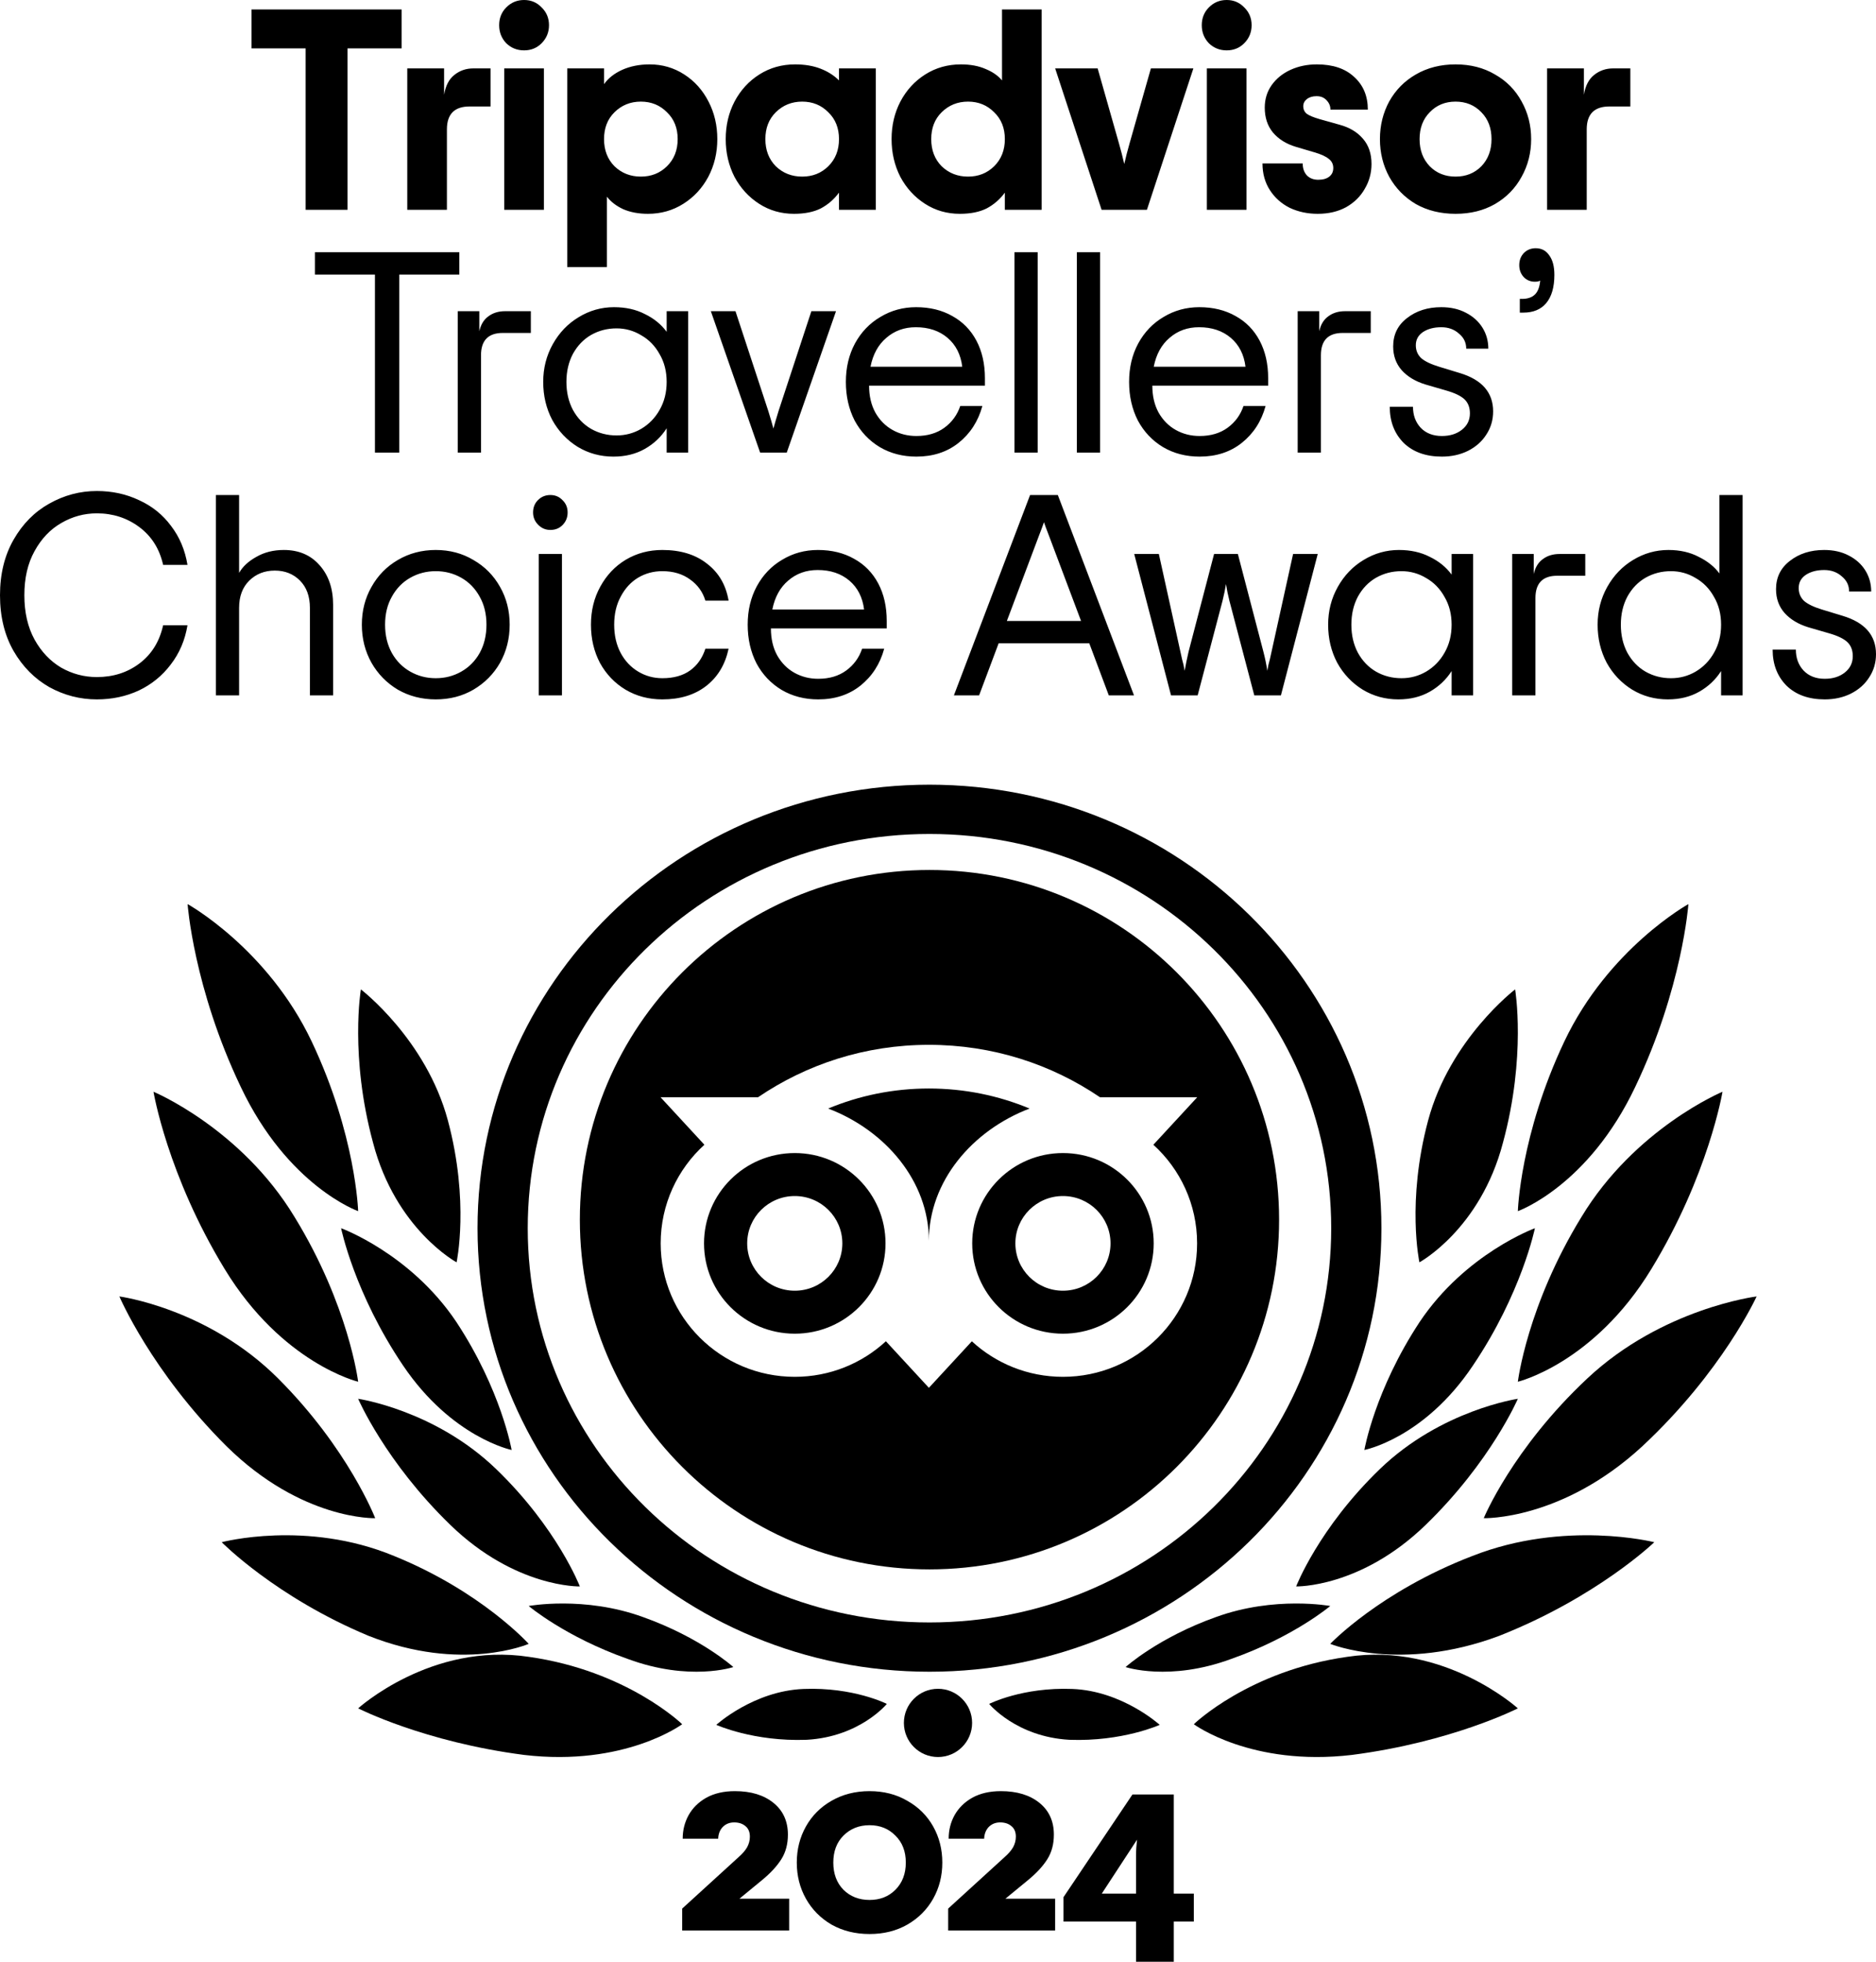 <svg width="110" height="115" viewBox="0 0 110 115" fill="none" xmlns="http://www.w3.org/2000/svg">
<path d="M23.55 2.836H20.378V12.3H17.921V2.836H14.749V0.554H23.55V2.836ZM28.762 4.01V6.242H27.533C26.648 6.242 26.205 6.69 26.205 7.584V12.3H23.88V4.01H26.039V5.554C26.127 5.028 26.326 4.642 26.637 4.396C26.957 4.139 27.328 4.01 27.749 4.01H28.762ZM30.73 2.953C30.32 2.953 29.971 2.813 29.683 2.534C29.407 2.243 29.268 1.891 29.268 1.477C29.268 1.063 29.407 0.716 29.683 0.436C29.971 0.145 30.32 0 30.73 0C31.139 0 31.482 0.145 31.759 0.436C32.047 0.716 32.191 1.063 32.191 1.477C32.191 1.891 32.047 2.243 31.759 2.534C31.482 2.813 31.139 2.953 30.73 2.953ZM29.567 4.01H31.892V12.3H29.567V4.01ZM33.26 4.01H35.418V4.933C35.662 4.586 36.016 4.307 36.481 4.094C36.957 3.882 37.494 3.775 38.092 3.775C38.834 3.775 39.509 3.971 40.118 4.363C40.727 4.754 41.203 5.286 41.546 5.957C41.889 6.617 42.06 7.35 42.06 8.155C42.06 8.96 41.883 9.699 41.529 10.37C41.175 11.03 40.688 11.556 40.068 11.947C39.448 12.339 38.756 12.534 37.992 12.534C37.45 12.534 36.968 12.445 36.548 12.266C36.138 12.076 35.817 11.83 35.584 11.528V15.655H33.26V4.01ZM37.577 10.353C38.186 10.353 38.695 10.152 39.105 9.749C39.526 9.335 39.736 8.804 39.736 8.155C39.736 7.506 39.526 6.98 39.105 6.578C38.695 6.164 38.186 5.957 37.577 5.957C36.968 5.957 36.454 6.164 36.033 6.578C35.623 6.98 35.418 7.506 35.418 8.155C35.418 8.804 35.623 9.335 36.033 9.749C36.454 10.152 36.968 10.353 37.577 10.353ZM46.555 12.534C45.802 12.534 45.121 12.339 44.512 11.947C43.904 11.556 43.422 11.03 43.068 10.37C42.725 9.699 42.553 8.96 42.553 8.155C42.553 7.35 42.725 6.617 43.068 5.957C43.422 5.286 43.909 4.754 44.529 4.363C45.149 3.971 45.846 3.775 46.621 3.775C47.186 3.775 47.684 3.859 48.116 4.027C48.547 4.195 48.907 4.424 49.195 4.715V4.01H51.354V12.3H49.195V11.293C48.907 11.684 48.553 11.992 48.132 12.216C47.712 12.428 47.186 12.534 46.555 12.534ZM47.036 10.353C47.645 10.353 48.155 10.152 48.564 9.749C48.985 9.335 49.195 8.804 49.195 8.155C49.195 7.506 48.985 6.98 48.564 6.578C48.155 6.164 47.645 5.957 47.036 5.957C46.428 5.957 45.913 6.164 45.492 6.578C45.083 6.98 44.878 7.506 44.878 8.155C44.878 8.804 45.083 9.335 45.492 9.749C45.913 10.152 46.428 10.353 47.036 10.353ZM56.28 12.534C55.527 12.534 54.846 12.339 54.237 11.947C53.629 11.556 53.147 11.03 52.793 10.37C52.45 9.699 52.278 8.96 52.278 8.155C52.278 7.35 52.45 6.617 52.793 5.957C53.147 5.286 53.634 4.754 54.254 4.363C54.874 3.971 55.571 3.775 56.346 3.775C56.9 3.775 57.381 3.865 57.791 4.044C58.201 4.212 58.522 4.435 58.754 4.715V0.554H61.079V12.3H58.92V11.293C58.632 11.684 58.278 11.992 57.857 12.216C57.437 12.428 56.911 12.534 56.28 12.534ZM56.761 10.353C57.37 10.353 57.879 10.152 58.289 9.749C58.71 9.335 58.92 8.804 58.92 8.155C58.92 7.506 58.71 6.98 58.289 6.578C57.879 6.164 57.37 5.957 56.761 5.957C56.153 5.957 55.638 6.164 55.217 6.578C54.807 6.98 54.603 7.506 54.603 8.155C54.603 8.804 54.807 9.335 55.217 9.749C55.638 10.152 56.153 10.353 56.761 10.353ZM61.87 4.01H64.361L65.606 8.39C65.728 8.815 65.833 9.223 65.922 9.615C66.01 9.223 66.115 8.815 66.237 8.39L67.483 4.01H69.974L67.25 12.3H64.593L61.87 4.01ZM71.927 2.953C71.518 2.953 71.169 2.813 70.881 2.534C70.605 2.243 70.466 1.891 70.466 1.477C70.466 1.063 70.605 0.716 70.881 0.436C71.169 0.145 71.518 0 71.927 0C72.337 0 72.68 0.145 72.957 0.436C73.245 0.716 73.389 1.063 73.389 1.477C73.389 1.891 73.245 2.243 72.957 2.534C72.68 2.813 72.337 2.953 71.927 2.953ZM70.765 4.01H73.09V12.3H70.765V4.01ZM77.264 12.534C76.666 12.534 76.118 12.417 75.62 12.182C75.133 11.936 74.746 11.589 74.458 11.142C74.17 10.694 74.026 10.174 74.026 9.581H76.384C76.384 9.872 76.467 10.107 76.633 10.286C76.799 10.454 77.02 10.538 77.297 10.538C77.574 10.538 77.79 10.476 77.945 10.353C78.1 10.23 78.177 10.062 78.177 9.85C78.177 9.626 78.089 9.447 77.912 9.313C77.734 9.167 77.452 9.039 77.065 8.927L75.985 8.608C75.421 8.44 74.972 8.16 74.64 7.769C74.319 7.378 74.159 6.891 74.159 6.309C74.159 5.817 74.292 5.381 74.557 5C74.834 4.609 75.205 4.307 75.67 4.094C76.135 3.882 76.65 3.775 77.214 3.775C78.155 3.775 78.886 4.022 79.406 4.514C79.937 4.995 80.203 5.632 80.203 6.427H78.011C78.011 6.214 77.934 6.029 77.779 5.873C77.635 5.716 77.441 5.638 77.198 5.638C76.965 5.638 76.777 5.694 76.633 5.806C76.489 5.918 76.417 6.057 76.417 6.225C76.417 6.415 76.489 6.566 76.633 6.678C76.777 6.779 77.02 6.88 77.364 6.98L78.559 7.316C79.135 7.473 79.589 7.747 79.921 8.138C80.253 8.519 80.419 9.011 80.419 9.615C80.419 10.14 80.286 10.627 80.02 11.075C79.766 11.522 79.4 11.88 78.924 12.149C78.448 12.406 77.895 12.534 77.264 12.534ZM85.347 12.534C84.472 12.534 83.697 12.344 83.022 11.964C82.358 11.572 81.838 11.041 81.461 10.37C81.096 9.699 80.913 8.96 80.913 8.155C80.913 7.35 81.096 6.611 81.461 5.94C81.838 5.269 82.358 4.743 83.022 4.363C83.697 3.971 84.472 3.775 85.347 3.775C86.221 3.775 86.991 3.971 87.655 4.363C88.33 4.743 88.85 5.269 89.216 5.94C89.592 6.611 89.78 7.35 89.78 8.155C89.78 8.96 89.592 9.699 89.216 10.37C88.85 11.041 88.33 11.572 87.655 11.964C86.991 12.344 86.221 12.534 85.347 12.534ZM85.347 10.353C85.956 10.353 86.459 10.152 86.858 9.749C87.256 9.335 87.456 8.804 87.456 8.155C87.456 7.506 87.256 6.98 86.858 6.578C86.459 6.164 85.956 5.957 85.347 5.957C84.738 5.957 84.234 6.164 83.836 6.578C83.437 6.98 83.238 7.506 83.238 8.155C83.238 8.804 83.437 9.335 83.836 9.749C84.234 10.152 84.738 10.353 85.347 10.353ZM95.595 4.01V6.242H94.366C93.481 6.242 93.038 6.69 93.038 7.584V12.3H90.713V4.01H92.872V5.554C92.96 5.028 93.159 4.642 93.469 4.396C93.79 4.139 94.162 4.01 94.582 4.01H95.595ZM26.933 16.095H23.413V26.532H21.985V16.095H18.465V14.787H26.933V16.095ZM31.126 18.243V19.518H29.483C28.63 19.518 28.204 19.955 28.204 20.827V26.532H26.842V18.243H28.104V19.418C28.193 19.026 28.37 18.735 28.636 18.545C28.901 18.344 29.228 18.243 29.615 18.243H31.126ZM35.969 26.767C35.205 26.767 34.507 26.577 33.876 26.197C33.245 25.805 32.747 25.279 32.382 24.619C32.028 23.948 31.851 23.204 31.851 22.388C31.851 21.582 32.039 20.844 32.415 20.173C32.791 19.502 33.295 18.976 33.926 18.596C34.568 18.204 35.26 18.008 36.002 18.008C36.688 18.008 37.291 18.142 37.812 18.411C38.343 18.668 38.769 19.015 39.09 19.451V18.243H40.352V26.532H39.09V25.106C38.769 25.609 38.343 26.012 37.812 26.314C37.28 26.616 36.666 26.767 35.969 26.767ZM36.151 25.526C36.672 25.526 37.153 25.397 37.596 25.14C38.05 24.871 38.41 24.502 38.675 24.032C38.952 23.551 39.09 23.003 39.09 22.388C39.09 21.772 38.952 21.23 38.675 20.76C38.41 20.279 38.05 19.91 37.596 19.653C37.153 19.384 36.672 19.25 36.151 19.25C35.609 19.25 35.111 19.379 34.657 19.636C34.214 19.893 33.86 20.262 33.594 20.743C33.34 21.224 33.212 21.772 33.212 22.388C33.212 23.003 33.34 23.551 33.594 24.032C33.86 24.513 34.214 24.882 34.657 25.14C35.111 25.397 35.609 25.526 36.151 25.526ZM41.681 18.243H43.125L45.051 24.099C45.195 24.569 45.295 24.91 45.35 25.123C45.406 24.91 45.505 24.569 45.649 24.099L47.575 18.243H49.02L46.131 26.532H44.57L41.681 18.243ZM57.751 22.606H50.959C50.959 23.21 51.081 23.736 51.325 24.183C51.579 24.631 51.917 24.972 52.338 25.207C52.758 25.442 53.223 25.559 53.732 25.559C54.386 25.559 54.934 25.397 55.376 25.073C55.819 24.748 56.129 24.323 56.306 23.797H57.602C57.358 24.692 56.893 25.414 56.207 25.962C55.531 26.499 54.707 26.767 53.732 26.767C52.935 26.767 52.221 26.583 51.59 26.213C50.959 25.833 50.467 25.313 50.112 24.653C49.769 23.982 49.598 23.227 49.598 22.388C49.598 21.549 49.775 20.799 50.129 20.139C50.494 19.468 50.993 18.948 51.624 18.579C52.255 18.198 52.952 18.008 53.716 18.008C54.524 18.008 55.233 18.182 55.841 18.528C56.45 18.864 56.921 19.345 57.253 19.971C57.585 20.598 57.751 21.331 57.751 22.17V22.606ZM53.699 19.183C53.024 19.183 52.448 19.39 51.972 19.804C51.496 20.206 51.186 20.771 51.042 21.498H56.422C56.334 20.782 56.046 20.218 55.559 19.804C55.072 19.39 54.452 19.183 53.699 19.183ZM59.483 14.787H60.844V26.532H59.483V14.787ZM63.143 14.787H64.504V26.532H63.143V14.787ZM74.359 22.606H67.567C67.567 23.21 67.689 23.736 67.932 24.183C68.187 24.631 68.524 24.972 68.945 25.207C69.366 25.442 69.831 25.559 70.34 25.559C70.993 25.559 71.541 25.397 71.984 25.073C72.427 24.748 72.737 24.323 72.914 23.797H74.209C73.965 24.692 73.501 25.414 72.814 25.962C72.139 26.499 71.314 26.767 70.34 26.767C69.543 26.767 68.829 26.583 68.198 26.213C67.567 25.833 67.074 25.313 66.72 24.653C66.377 23.982 66.205 23.227 66.205 22.388C66.205 21.549 66.382 20.799 66.737 20.139C67.102 19.468 67.6 18.948 68.231 18.579C68.862 18.198 69.56 18.008 70.323 18.008C71.131 18.008 71.84 18.182 72.449 18.528C73.058 18.864 73.528 19.345 73.86 19.971C74.192 20.598 74.359 21.331 74.359 22.17V22.606ZM70.307 19.183C69.632 19.183 69.056 19.39 68.58 19.804C68.104 20.206 67.794 20.771 67.65 21.498H73.03C72.941 20.782 72.654 20.218 72.167 19.804C71.679 19.39 71.059 19.183 70.307 19.183ZM80.374 18.243V19.518H78.73C77.878 19.518 77.452 19.955 77.452 20.827V26.532H76.09V18.243H77.352V19.418C77.441 19.026 77.618 18.735 77.883 18.545C78.149 18.344 78.476 18.243 78.863 18.243H80.374ZM84.545 26.767C83.604 26.767 82.856 26.499 82.303 25.962C81.76 25.414 81.489 24.709 81.489 23.848H82.851C82.851 24.34 83 24.748 83.299 25.073C83.609 25.397 84.024 25.559 84.545 25.559C85.021 25.559 85.414 25.436 85.724 25.19C86.034 24.944 86.189 24.625 86.189 24.233C86.189 23.887 86.083 23.613 85.873 23.411C85.663 23.21 85.303 23.037 84.794 22.891L83.581 22.539C82.995 22.36 82.53 22.08 82.187 21.7C81.855 21.319 81.689 20.855 81.689 20.307C81.689 19.613 81.96 19.06 82.502 18.646C83.045 18.221 83.714 18.008 84.511 18.008C85.054 18.008 85.53 18.114 85.939 18.327C86.36 18.54 86.687 18.83 86.919 19.2C87.152 19.569 87.268 19.983 87.268 20.441H85.973C85.973 20.083 85.829 19.787 85.541 19.552C85.264 19.306 84.921 19.183 84.511 19.183C84.08 19.183 83.72 19.278 83.432 19.468C83.155 19.658 83.017 19.916 83.017 20.24C83.017 20.542 83.122 20.794 83.332 20.995C83.554 21.185 83.903 21.353 84.379 21.498L85.591 21.867C86.897 22.259 87.55 23.009 87.55 24.116C87.55 24.619 87.417 25.073 87.152 25.475C86.897 25.878 86.537 26.197 86.072 26.432C85.618 26.655 85.109 26.767 84.545 26.767ZM89.115 17.522H89.248C89.569 17.522 89.818 17.438 89.995 17.27C90.172 17.102 90.277 16.828 90.31 16.448C90.244 16.492 90.139 16.515 89.995 16.515C89.74 16.515 89.524 16.425 89.347 16.246C89.17 16.056 89.082 15.821 89.082 15.542C89.082 15.262 89.17 15.027 89.347 14.837C89.535 14.647 89.768 14.552 90.045 14.552C90.388 14.552 90.653 14.691 90.842 14.971C91.041 15.24 91.141 15.62 91.141 16.112C91.141 16.839 90.98 17.393 90.659 17.773C90.349 18.142 89.901 18.327 89.314 18.327H89.115V17.522ZM5.679 41C4.694 41 3.764 40.76 2.889 40.279C2.026 39.786 1.328 39.082 0.797 38.164C0.266 37.236 0 36.145 0 34.892C0 33.651 0.266 32.565 0.797 31.637C1.328 30.709 2.026 30.004 2.889 29.523C3.764 29.03 4.694 28.784 5.679 28.784C6.576 28.784 7.4 28.963 8.153 29.321C8.917 29.668 9.543 30.172 10.03 30.831C10.528 31.48 10.849 32.241 10.993 33.114H9.565C9.354 32.174 8.889 31.436 8.17 30.899C7.45 30.362 6.62 30.093 5.679 30.093C4.937 30.093 4.24 30.283 3.587 30.664C2.945 31.033 2.424 31.581 2.026 32.308C1.627 33.024 1.428 33.885 1.428 34.892C1.428 35.899 1.627 36.766 2.026 37.493C2.424 38.209 2.945 38.757 3.587 39.138C4.24 39.507 4.937 39.691 5.679 39.691C6.642 39.691 7.478 39.423 8.186 38.886C8.895 38.349 9.354 37.605 9.565 36.654H10.993C10.849 37.527 10.522 38.293 10.013 38.953C9.515 39.613 8.889 40.122 8.137 40.48C7.384 40.827 6.565 41 5.679 41ZM12.658 29.019H14.02V33.583C14.23 33.214 14.568 32.901 15.032 32.644C15.497 32.375 16.034 32.241 16.643 32.241C17.518 32.241 18.215 32.538 18.735 33.13C19.267 33.723 19.532 34.501 19.532 35.463V40.765H18.171V35.63C18.171 34.959 17.977 34.428 17.59 34.036C17.202 33.645 16.71 33.449 16.112 33.449C15.514 33.449 15.016 33.645 14.617 34.036C14.219 34.428 14.02 34.959 14.02 35.63V40.765H12.658V29.019ZM25.551 41C24.732 41 23.991 40.81 23.326 40.429C22.673 40.038 22.158 39.512 21.782 38.852C21.406 38.181 21.217 37.437 21.217 36.62C21.217 35.804 21.406 35.066 21.782 34.406C22.158 33.734 22.673 33.209 23.326 32.828C23.991 32.437 24.732 32.241 25.551 32.241C26.371 32.241 27.107 32.437 27.76 32.828C28.424 33.209 28.945 33.734 29.321 34.406C29.697 35.066 29.885 35.804 29.885 36.62C29.885 37.437 29.697 38.181 29.321 38.852C28.945 39.512 28.424 40.038 27.76 40.429C27.107 40.81 26.371 41 25.551 41ZM25.551 39.758C26.094 39.758 26.592 39.63 27.046 39.372C27.5 39.115 27.86 38.752 28.125 38.282C28.391 37.801 28.524 37.247 28.524 36.62C28.524 35.994 28.391 35.446 28.125 34.976C27.86 34.495 27.5 34.126 27.046 33.869C26.592 33.611 26.094 33.483 25.551 33.483C25.009 33.483 24.511 33.611 24.057 33.869C23.603 34.126 23.243 34.495 22.978 34.976C22.712 35.446 22.579 35.994 22.579 36.62C22.579 37.247 22.712 37.801 22.978 38.282C23.243 38.752 23.603 39.115 24.057 39.372C24.511 39.63 25.009 39.758 25.551 39.758ZM32.27 31.066C31.993 31.066 31.755 30.966 31.556 30.764C31.356 30.563 31.257 30.323 31.257 30.043C31.257 29.752 31.351 29.511 31.539 29.321C31.738 29.12 31.982 29.019 32.27 29.019C32.558 29.019 32.795 29.12 32.984 29.321C33.183 29.511 33.283 29.752 33.283 30.043C33.283 30.334 33.183 30.58 32.984 30.781C32.795 30.971 32.558 31.066 32.27 31.066ZM31.589 32.476H32.95V40.765H31.589V32.476ZM38.836 41C38.039 41 37.319 40.81 36.677 40.429C36.046 40.049 35.548 39.529 35.183 38.869C34.828 38.198 34.651 37.448 34.651 36.62C34.651 35.793 34.834 35.049 35.199 34.389C35.565 33.718 36.063 33.192 36.694 32.812C37.336 32.431 38.05 32.241 38.836 32.241C39.91 32.241 40.784 32.51 41.459 33.046C42.146 33.572 42.566 34.294 42.721 35.211H41.36C41.205 34.696 40.906 34.283 40.463 33.969C40.02 33.645 39.478 33.483 38.836 33.483C38.315 33.483 37.84 33.611 37.408 33.869C36.987 34.126 36.649 34.495 36.395 34.976C36.14 35.446 36.013 35.994 36.013 36.62C36.013 37.247 36.14 37.801 36.395 38.282C36.649 38.752 36.993 39.115 37.424 39.372C37.856 39.63 38.327 39.758 38.836 39.758C39.5 39.758 40.042 39.607 40.463 39.305C40.884 39.003 41.183 38.578 41.36 38.03H42.721C42.522 38.958 42.085 39.686 41.41 40.211C40.734 40.737 39.876 41 38.836 41ZM51.994 36.839H45.203C45.203 37.443 45.324 37.968 45.568 38.416C45.823 38.863 46.16 39.205 46.581 39.44C47.002 39.674 47.467 39.792 47.976 39.792C48.629 39.792 49.177 39.63 49.62 39.305C50.063 38.981 50.372 38.556 50.55 38.03H51.845C51.601 38.925 51.136 39.646 50.45 40.195C49.775 40.731 48.95 41 47.976 41C47.179 41 46.465 40.815 45.834 40.446C45.203 40.066 44.71 39.546 44.356 38.886C44.013 38.215 43.841 37.459 43.841 36.62C43.841 35.782 44.018 35.032 44.373 34.372C44.738 33.701 45.236 33.181 45.867 32.812C46.498 32.431 47.195 32.241 47.959 32.241C48.767 32.241 49.476 32.414 50.085 32.761C50.694 33.097 51.164 33.578 51.496 34.204C51.828 34.831 51.994 35.563 51.994 36.402V36.839ZM47.943 33.416C47.267 33.416 46.692 33.623 46.216 34.036C45.74 34.439 45.43 35.004 45.286 35.731H50.666C50.577 35.015 50.289 34.45 49.802 34.036C49.315 33.623 48.695 33.416 47.943 33.416ZM63.87 37.711H58.556L57.41 40.765H55.932L60.399 29.019H62.026L66.493 40.765H65.015L63.87 37.711ZM63.388 36.402L61.512 31.419C61.357 31.016 61.257 30.748 61.213 30.613C61.169 30.748 61.069 31.016 60.914 31.419L59.038 36.402H63.388ZM66.505 32.476H67.95L69.212 38.198L69.312 38.651C69.378 38.874 69.428 39.098 69.461 39.322C69.528 38.953 69.605 38.578 69.694 38.198L71.188 32.476H72.583L74.078 38.198C74.177 38.578 74.255 38.953 74.31 39.322C74.343 39.098 74.393 38.874 74.459 38.651L74.559 38.198L75.821 32.476H77.266L75.107 40.765H73.546L72.085 35.211C71.996 34.853 71.93 34.529 71.886 34.238C71.841 34.529 71.775 34.853 71.686 35.211L70.225 40.765H68.664L66.505 32.476ZM81.994 41C81.231 41 80.533 40.81 79.902 40.429C79.271 40.038 78.773 39.512 78.408 38.852C78.053 38.181 77.876 37.437 77.876 36.62C77.876 35.815 78.064 35.077 78.441 34.406C78.817 33.734 79.321 33.209 79.952 32.828C80.594 32.437 81.286 32.241 82.028 32.241C82.714 32.241 83.317 32.375 83.838 32.644C84.369 32.901 84.795 33.248 85.116 33.684V32.476H86.378V40.765H85.116V39.339C84.795 39.842 84.369 40.245 83.838 40.547C83.306 40.849 82.692 41 81.994 41ZM82.177 39.758C82.697 39.758 83.179 39.63 83.622 39.372C84.076 39.104 84.435 38.735 84.701 38.265C84.978 37.784 85.116 37.236 85.116 36.62C85.116 36.005 84.978 35.463 84.701 34.993C84.435 34.512 84.076 34.143 83.622 33.885C83.179 33.617 82.697 33.483 82.177 33.483C81.635 33.483 81.136 33.611 80.683 33.869C80.24 34.126 79.885 34.495 79.62 34.976C79.365 35.457 79.238 36.005 79.238 36.62C79.238 37.236 79.365 37.784 79.62 38.265C79.885 38.746 80.24 39.115 80.683 39.372C81.136 39.63 81.635 39.758 82.177 39.758ZM92.953 32.476V33.751H91.309C90.457 33.751 90.031 34.187 90.031 35.06V40.765H88.669V32.476H89.931V33.651C90.02 33.259 90.197 32.968 90.463 32.778C90.728 32.577 91.055 32.476 91.442 32.476H92.953ZM97.796 41C97.032 41 96.334 40.81 95.703 40.429C95.072 40.038 94.574 39.512 94.209 38.852C93.855 38.181 93.677 37.437 93.677 36.62C93.677 35.815 93.866 35.077 94.242 34.406C94.618 33.734 95.122 33.209 95.753 32.828C96.395 32.437 97.087 32.241 97.829 32.241C98.504 32.241 99.096 32.375 99.606 32.644C100.126 32.901 100.53 33.225 100.818 33.617V29.019H102.179V40.765H100.917V39.339C100.596 39.842 100.17 40.245 99.639 40.547C99.107 40.849 98.493 41 97.796 41ZM97.978 39.758C98.499 39.758 98.98 39.63 99.423 39.372C99.877 39.104 100.237 38.735 100.502 38.265C100.779 37.784 100.917 37.236 100.917 36.62C100.917 36.005 100.779 35.463 100.502 34.993C100.237 34.512 99.877 34.143 99.423 33.885C98.98 33.617 98.499 33.483 97.978 33.483C97.436 33.483 96.938 33.611 96.484 33.869C96.041 34.126 95.687 34.495 95.421 34.976C95.166 35.457 95.039 36.005 95.039 36.62C95.039 37.236 95.166 37.784 95.421 38.265C95.687 38.746 96.041 39.115 96.484 39.372C96.938 39.63 97.436 39.758 97.978 39.758ZM106.994 41C106.054 41 105.306 40.731 104.753 40.195C104.21 39.646 103.939 38.942 103.939 38.08H105.301C105.301 38.572 105.45 38.981 105.749 39.305C106.059 39.63 106.474 39.792 106.994 39.792C107.471 39.792 107.864 39.669 108.173 39.423C108.483 39.177 108.638 38.858 108.638 38.466C108.638 38.119 108.533 37.845 108.323 37.644C108.113 37.443 107.753 37.269 107.244 37.124L106.031 36.772C105.445 36.593 104.98 36.313 104.637 35.932C104.304 35.552 104.138 35.088 104.138 34.54C104.138 33.846 104.41 33.293 104.952 32.879C105.495 32.454 106.164 32.241 106.961 32.241C107.504 32.241 107.98 32.347 108.389 32.56C108.81 32.772 109.137 33.063 109.369 33.432C109.601 33.801 109.718 34.215 109.718 34.674H108.423C108.423 34.316 108.279 34.02 107.991 33.785C107.714 33.539 107.371 33.416 106.961 33.416C106.53 33.416 106.17 33.511 105.882 33.701C105.605 33.891 105.467 34.148 105.467 34.473C105.467 34.775 105.572 35.026 105.782 35.228C106.004 35.418 106.352 35.586 106.828 35.731L108.041 36.1C109.347 36.492 110 37.241 110 38.349C110 38.852 109.867 39.305 109.601 39.708C109.347 40.111 108.987 40.429 108.522 40.664C108.068 40.888 107.559 41 106.994 41Z" fill="black"/>
<path d="M40 111.885L43.3 108.875C43.528 108.676 43.696 108.482 43.805 108.294C43.914 108.095 43.969 107.886 43.969 107.668C43.969 107.399 43.885 107.196 43.716 107.057C43.548 106.908 43.325 106.833 43.047 106.833C42.78 106.833 42.557 106.922 42.378 107.101C42.21 107.28 42.121 107.509 42.111 107.787H40.03C40.03 107.29 40.144 106.833 40.372 106.416C40.609 105.989 40.956 105.646 41.412 105.387C41.878 105.129 42.438 105 43.092 105C44.033 105 44.786 105.229 45.351 105.686C45.916 106.143 46.199 106.764 46.199 107.548C46.199 108.105 46.07 108.587 45.812 108.994C45.554 109.401 45.178 109.809 44.682 110.216L43.359 111.304H46.273V113.167H40V111.885ZM50.986 113.376C50.154 113.376 49.411 113.192 48.757 112.824C48.113 112.447 47.612 111.94 47.255 111.304C46.899 110.668 46.72 109.963 46.72 109.188C46.72 108.413 46.899 107.707 47.255 107.072C47.612 106.436 48.113 105.934 48.757 105.566C49.411 105.189 50.154 105 50.986 105C51.819 105 52.557 105.189 53.201 105.566C53.855 105.934 54.361 106.436 54.718 107.072C55.074 107.707 55.253 108.413 55.253 109.188C55.253 109.963 55.074 110.668 54.718 111.304C54.361 111.94 53.855 112.447 53.201 112.824C52.557 113.192 51.819 113.376 50.986 113.376ZM50.986 111.379C51.601 111.379 52.106 111.18 52.503 110.782C52.909 110.375 53.112 109.844 53.112 109.188C53.112 108.532 52.909 108.005 52.503 107.608C52.106 107.201 51.601 106.997 50.986 106.997C50.372 106.997 49.862 107.201 49.455 107.608C49.059 108.005 48.861 108.532 48.861 109.188C48.861 109.844 49.059 110.375 49.455 110.782C49.862 111.18 50.372 111.379 50.986 111.379ZM55.596 111.885L58.896 108.875C59.124 108.676 59.292 108.482 59.401 108.294C59.51 108.095 59.565 107.886 59.565 107.668C59.565 107.399 59.48 107.196 59.312 107.057C59.144 106.908 58.92 106.833 58.643 106.833C58.375 106.833 58.153 106.922 57.974 107.101C57.806 107.28 57.716 107.509 57.706 107.787H55.625C55.625 107.29 55.739 106.833 55.967 106.416C56.205 105.989 56.552 105.646 57.008 105.387C57.474 105.129 58.033 105 58.688 105C59.629 105 60.382 105.229 60.947 105.686C61.512 106.143 61.794 106.764 61.794 107.548C61.794 108.105 61.666 108.587 61.408 108.994C61.15 109.401 60.774 109.809 60.278 110.216L58.955 111.304H61.869V113.167H55.596V111.885ZM66.611 112.645H62.359V111.215L66.403 105.194H68.826V111.006H70V112.645H68.826V115H66.611V112.645ZM66.611 111.006V108.785C66.611 108.497 66.631 108.184 66.67 107.846L64.604 111.006H66.611Z" fill="black"/>
<path d="M54.5 46C39.87 46 28 57.646 28 72C28 86.354 39.87 98 54.5 98C69.13 98 81 86.354 81 72C81 57.646 69.13 46 54.5 46ZM54.5 95.111C41.48 95.111 30.944 84.774 30.944 72C30.944 59.226 41.48 48.889 54.5 48.889C67.52 48.889 78.056 59.226 78.056 72C78.056 84.774 67.52 95.111 54.5 95.111Z" fill="black"/>
<path d="M40 101.077C40 101.077 36.772 97.94 31.007 97.127C25.289 96.256 21 100.147 21 100.147C21 100.147 24.874 102.122 30.731 102.877C36.633 103.574 40 101.077 40 101.077Z" fill="black"/>
<path d="M31 96.366C31 96.366 28.234 93.292 23.098 91.211C17.961 89.083 13 90.407 13 90.407C13 90.407 16.161 93.623 21.605 95.893C27.093 98.069 31 96.366 31 96.366Z" fill="black"/>
<path d="M22 88.999C22 88.999 20.428 84.926 16.306 80.806C12.184 76.687 7 76 7 76C7 76 8.87 80.394 13.289 84.788C17.708 89.137 22 88.999 22 88.999Z" fill="black"/>
<path d="M21 81C21 81 20.461 76.541 17.27 71.339C14.123 66.137 9 64 9 64C9 64 9.809 68.877 13.18 74.404C16.551 79.932 21 81 21 81Z" fill="black"/>
<path d="M21 71C21 71 20.869 66.534 18.281 61.066C15.693 55.597 11 53 11 53C11 53 11.351 57.922 14.114 63.709C16.877 69.542 21 71 21 71Z" fill="black"/>
<path d="M34 93C34 93 32.682 89.583 29.091 86.119C25.5 82.655 21 82 21 82C21 82 22.591 85.698 26.409 89.396C30.227 93.094 34 93 34 93Z" fill="black"/>
<path d="M43 97.726C43 97.726 41.093 96.001 37.698 94.793C34.256 93.542 31 94.146 31 94.146C31 94.146 33.139 95.958 36.814 97.252C40.442 98.589 43 97.726 43 97.726Z" fill="black"/>
<path d="M52 99.886C52 99.886 50.047 98.893 47.116 99.01C44.186 99.126 42 101.114 42 101.114C42 101.114 44.186 102.107 47.302 101.99C50.419 101.815 52 99.886 52 99.886Z" fill="black"/>
<path d="M30 85C30 85 29.394 81.491 26.753 77.488C24.069 73.484 20 72 20 72C20 72 20.779 75.824 23.636 80.052C26.494 84.28 30 85 30 85Z" fill="black"/>
<path d="M26.772 74C26.772 74 27.538 70.45 26.262 65.685C24.986 60.921 21.16 58 21.16 58C21.16 58 20.496 61.91 21.874 66.989C23.201 72.067 26.772 74 26.772 74Z" fill="black"/>
<path d="M70 101.077C70 101.077 73.228 97.94 78.993 97.127C84.711 96.256 89 100.147 89 100.147C89 100.147 85.126 102.122 79.269 102.877C73.367 103.574 70 101.077 70 101.077Z" fill="black"/>
<path d="M78 96.366C78 96.366 80.919 93.292 86.341 91.211C91.763 89.083 97 90.407 97 90.407C97 90.407 93.663 93.623 87.917 95.893C82.124 98.069 78 96.366 78 96.366Z" fill="black"/>
<path d="M87 88.999C87 88.999 88.677 84.926 93.074 80.806C97.47 76.686 103 76 103 76C103 76 101.006 80.394 96.292 84.788C91.578 89.137 87 88.999 87 88.999Z" fill="black"/>
<path d="M89 81C89 81 89.539 76.541 92.73 71.339C95.876 66.137 101 64 101 64C101 64 100.191 68.877 96.82 74.404C93.45 79.932 89 81 89 81Z" fill="black"/>
<path d="M89 71C89 71 89.132 66.534 91.719 61.066C94.307 55.597 99 53 99 53C99 53 98.649 57.922 95.886 63.709C93.123 69.542 89 71 89 71Z" fill="black"/>
<path d="M76 93C76 93 77.318 89.583 80.909 86.119C84.5 82.655 89 82 89 82C89 82 87.409 85.698 83.591 89.396C79.773 93.093 76 93 76 93Z" fill="black"/>
<path d="M66 97.726C66 97.726 67.907 96.001 71.302 94.793C74.744 93.542 78 94.146 78 94.146C78 94.146 75.861 95.957 72.186 97.252C68.558 98.589 66 97.726 66 97.726Z" fill="black"/>
<path d="M58 99.886C58 99.886 59.953 98.893 62.884 99.01C65.814 99.126 68 101.114 68 101.114C68 101.114 65.814 102.107 62.698 101.99C59.581 101.815 58 99.886 58 99.886Z" fill="black"/>
<path d="M80 85C80 85 80.606 81.491 83.247 77.488C85.931 73.484 90 72 90 72C90 72 89.221 75.823 86.364 80.052C83.507 84.325 80 85 80 85Z" fill="black"/>
<path d="M83.228 74C83.228 74 82.462 70.449 83.738 65.685C85.013 60.921 88.84 58 88.84 58C88.84 58 89.504 61.91 88.126 66.989C86.799 72.067 83.228 74 83.228 74Z" fill="black"/>
<path d="M55 103C56.104 103 57 102.105 57 101C57 99.896 56.104 99 55 99C53.895 99 53 99.896 53 101C53 102.105 53.895 103 55 103Z" fill="black"/>
<path fill-rule="evenodd" clip-rule="evenodd" d="M54.5 92C65.822 92 75 82.822 75 71.5C75 60.178 65.822 51 54.5 51C43.178 51 34 60.178 34 71.5C34 82.822 43.178 92 54.5 92ZM46.602 75.664C48.142 75.664 49.391 74.422 49.391 72.889C49.391 71.356 48.142 70.114 46.602 70.114C45.061 70.114 43.812 71.356 43.812 72.889C43.812 74.422 45.061 75.664 46.602 75.664ZM59.537 72.889C59.537 71.356 60.786 70.114 62.326 70.114C63.867 70.114 65.116 71.356 65.116 72.889C65.116 74.422 63.867 75.664 62.326 75.664C60.786 75.664 59.537 74.422 59.537 72.889ZM57.006 72.889C57.006 75.813 59.388 78.183 62.327 78.183C65.266 78.183 67.648 75.813 67.648 72.889C67.648 69.965 65.266 67.594 62.327 67.594C59.388 67.594 57.006 69.965 57.006 72.889ZM48.56 64.985C51.919 66.263 54.466 69.252 54.466 72.736C54.466 69.252 57.012 66.263 60.37 64.985C58.553 64.228 56.558 63.81 54.464 63.81C52.371 63.81 50.377 64.228 48.56 64.985ZM41.281 72.889C41.281 75.813 43.663 78.183 46.602 78.183C49.54 78.183 51.923 75.813 51.923 72.889C51.923 69.965 49.54 67.594 46.602 67.594C43.663 67.594 41.281 69.965 41.281 72.889ZM70.201 64.322L67.628 67.107C69.204 68.538 70.192 70.599 70.192 72.889C70.192 77.21 66.669 80.712 62.327 80.712C60.264 80.712 58.387 79.921 56.985 78.629L54.466 81.356L51.945 78.627C50.542 79.921 48.665 80.712 46.601 80.712C42.259 80.712 38.739 77.21 38.739 72.889C38.739 70.599 39.727 68.538 41.303 67.107L38.731 64.322H44.449C47.301 62.384 50.739 61.25 54.464 61.25C58.194 61.25 61.642 62.382 64.497 64.322H70.201Z" fill="black"/>
</svg>
